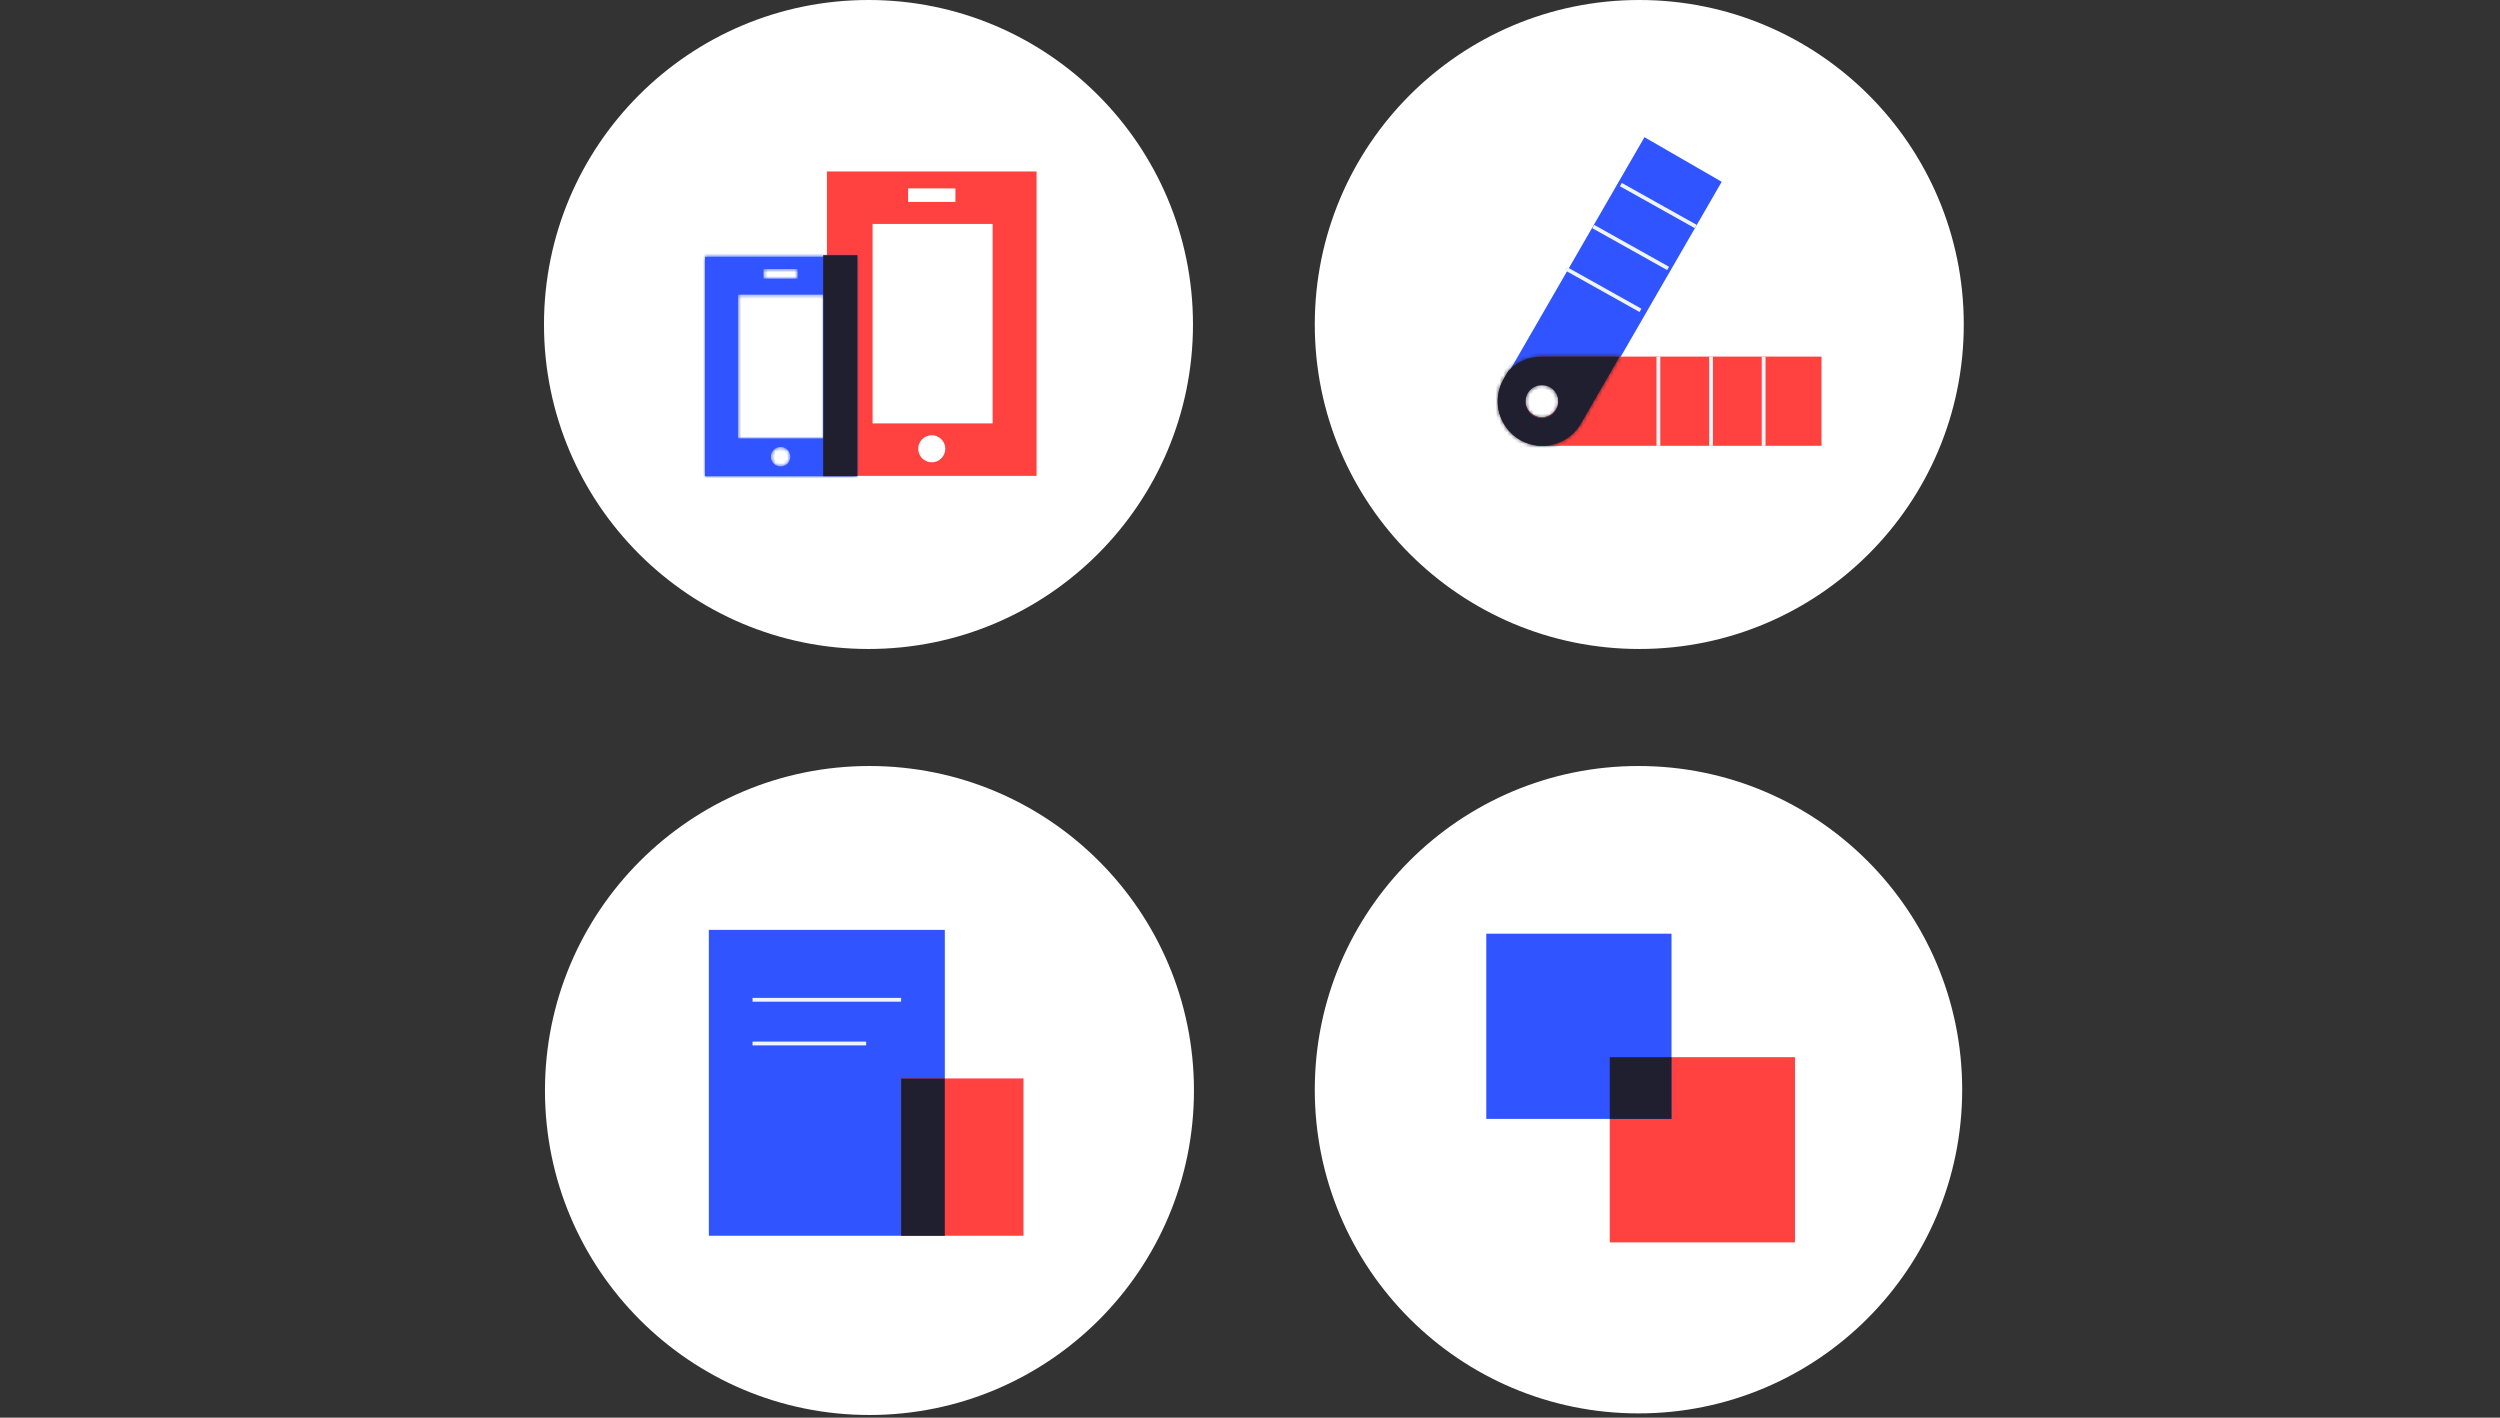 <?xml version="1.0" encoding="UTF-8"?> <svg xmlns="http://www.w3.org/2000/svg" width="656" height="372" viewBox="0 0 656 372" fill="none"><rect x="0" y="0" width="656" height="372" fill="#333333" stroke="none"/> <circle cx="227.89" cy="85.147" r="85.147" fill="white"></circle> <path fill-rule="evenodd" clip-rule="evenodd" d="M216.985 45H272V124.86H216.985V45ZM260.465 58.754H228.964V111.106H260.465V58.754ZM248.042 117.761C248.042 119.722 246.453 121.311 244.492 121.311C242.532 121.311 240.943 119.722 240.943 117.761C240.943 115.801 242.532 114.212 244.492 114.212C246.453 114.212 248.042 115.801 248.042 117.761ZM250.704 49.437H238.281V52.986H250.704V49.437Z" fill="#FF413F"></path> <mask id="path-3-inside-1_423_212" fill="white"> <path fill-rule="evenodd" clip-rule="evenodd" d="M185 67.39H224.662V124.963H185V67.39ZM216.346 77.305H193.636V115.048H216.346V77.305ZM207.39 119.846C207.39 121.259 206.244 122.404 204.831 122.404C203.418 122.404 202.272 121.259 202.272 119.846C202.272 118.432 203.418 117.287 204.831 117.287C206.244 117.287 207.39 118.432 207.39 119.846ZM209.309 70.588H200.353V73.147H209.309V70.588Z"></path> </mask> <path fill-rule="evenodd" clip-rule="evenodd" d="M185 67.39H224.662V124.963H185V67.39ZM216.346 77.305H193.636V115.048H216.346V77.305ZM207.39 119.846C207.39 121.259 206.244 122.404 204.831 122.404C203.418 122.404 202.272 121.259 202.272 119.846C202.272 118.432 203.418 117.287 204.831 117.287C206.244 117.287 207.39 118.432 207.39 119.846ZM209.309 70.588H200.353V73.147H209.309V70.588Z" fill="#3054FF"></path> <path d="M224.662 67.39H225.662V66.39H224.662V67.39ZM185 67.39V66.39H184V67.39H185ZM224.662 124.963V125.963H225.662V124.963H224.662ZM185 124.963H184V125.963H185V124.963ZM193.636 77.305V76.305H192.636V77.305H193.636ZM216.346 77.305H217.346V76.305H216.346V77.305ZM193.636 115.048H192.636V116.048H193.636V115.048ZM216.346 115.048V116.048H217.346V115.048H216.346ZM200.353 70.588V69.588H199.353V70.588H200.353ZM209.309 70.588H210.309V69.588H209.309V70.588ZM200.353 73.147H199.353V74.147H200.353V73.147ZM209.309 73.147V74.147H210.309V73.147H209.309ZM224.662 66.39H185V68.39H224.662V66.39ZM225.662 124.963V67.39H223.662V124.963H225.662ZM185 125.963H224.662V123.963H185V125.963ZM184 67.39V124.963H186V67.39H184ZM193.636 78.305H216.346V76.305H193.636V78.305ZM194.636 115.048V77.305H192.636V115.048H194.636ZM216.346 114.048H193.636V116.048H216.346V114.048ZM215.346 77.305V115.048H217.346V77.305H215.346ZM204.831 123.404C206.796 123.404 208.39 121.811 208.39 119.846H206.39C206.39 120.706 205.692 121.404 204.831 121.404V123.404ZM201.272 119.846C201.272 121.811 202.865 123.404 204.831 123.404V121.404C203.97 121.404 203.272 120.706 203.272 119.846H201.272ZM204.831 116.287C202.865 116.287 201.272 117.88 201.272 119.846H203.272C203.272 118.985 203.97 118.287 204.831 118.287V116.287ZM208.39 119.846C208.39 117.88 206.796 116.287 204.831 116.287V118.287C205.692 118.287 206.39 118.985 206.39 119.846H208.39ZM200.353 71.588H209.309V69.588H200.353V71.588ZM201.353 73.147V70.588H199.353V73.147H201.353ZM209.309 72.147H200.353V74.147H209.309V72.147ZM208.309 70.588V73.147H210.309V70.588H208.309Z" fill="#3054FF" mask="url(#path-3-inside-1_423_212)"></path> <path fill-rule="evenodd" clip-rule="evenodd" d="M225 66.963V124.963H216V66.963H225Z" fill="#1F1F30"></path> <line x1="221.031" y1="287.501" x2="237.031" y2="288.501" stroke="#EEF4FA"></line> <line x1="218.045" y1="295.502" x2="240.045" y2="297.502" stroke="#EEF4FA"></line> <line x1="215.045" y1="304.502" x2="237.045" y2="306.502" stroke="#EEF4FA"></line> <circle cx="429.938" cy="285.938" r="84.938" fill="white"></circle> <rect x="422.399" y="277.4" width="48.6" height="48.6" fill="#FF413F"></rect> <rect x="390" y="245" width="48.6" height="48.6" fill="#3054FF"></rect> <path fill-rule="evenodd" clip-rule="evenodd" d="M438.599 277.4V293.6H422.399V277.4H438.599Z" fill="#1F1F30"></path> <circle cx="430.147" cy="85.147" r="85.147" fill="white"></circle> <path fill-rule="evenodd" clip-rule="evenodd" d="M394.874 99.444C391.642 105.041 393.56 112.199 399.157 115.43C404.754 118.662 411.912 116.744 415.143 111.147L451.773 47.703L431.503 36L394.874 99.444ZM404.585 109.493C406.977 109.493 408.915 107.555 408.915 105.163C408.915 102.772 406.977 100.833 404.585 100.833C402.194 100.833 400.255 102.772 400.255 105.163C400.255 107.555 402.194 109.493 404.585 109.493Z" fill="#3054FF"></path> <path fill-rule="evenodd" clip-rule="evenodd" d="M404.703 93.577C398.239 93.577 393 98.817 393 105.28C393 111.743 398.239 116.983 404.703 116.983H477.962V93.577H404.703ZM404.586 109.493C406.977 109.493 408.916 107.554 408.916 105.163C408.916 102.771 406.977 100.833 404.586 100.833C402.195 100.833 400.256 102.771 400.256 105.163C400.256 107.554 402.195 109.493 404.586 109.493Z" fill="#FF413F"></path> <line x1="425.311" y1="48.436" x2="444.971" y2="59.437" stroke="#EEF4FA"></line> <line x1="462.78" y1="93.577" x2="462.78" y2="116.987" stroke="#EEF4FA"></line> <line x1="448.971" y1="93.577" x2="448.971" y2="116.987" stroke="#EEF4FA"></line> <line x1="435.162" y1="93.577" x2="435.162" y2="116.987" stroke="#EEF4FA"></line> <line x1="418.055" y1="59.437" x2="437.715" y2="70.438" stroke="#EEF4FA"></line> <line x1="410.799" y1="70.438" x2="430.459" y2="81.438" stroke="#EEF4FA"></line> <mask id="path-22-inside-2_423_212" fill="white"> <path fill-rule="evenodd" clip-rule="evenodd" d="M398.853 115.43C393.256 112.199 391.338 105.041 394.57 99.444L395.753 97.394C397.893 95.049 400.975 93.577 404.4 93.577H424.983L414.839 111.147C412.786 114.703 409.148 116.774 405.333 116.983H404.4C404.22 116.983 404.041 116.978 403.863 116.97C402.151 116.848 400.439 116.346 398.853 115.43ZM404.586 109.727C406.977 109.727 408.916 107.788 408.916 105.397C408.916 103.005 406.977 101.067 404.586 101.067C402.194 101.067 400.256 103.005 400.256 105.397C400.256 107.788 402.194 109.727 404.586 109.727Z"></path> </mask> <path fill-rule="evenodd" clip-rule="evenodd" d="M398.853 115.43C393.256 112.199 391.338 105.041 394.57 99.444L395.753 97.394C397.893 95.049 400.975 93.577 404.4 93.577H424.983L414.839 111.147C412.786 114.703 409.148 116.774 405.333 116.983H404.4C404.22 116.983 404.041 116.978 403.863 116.97C402.151 116.848 400.439 116.346 398.853 115.43ZM404.586 109.727C406.977 109.727 408.916 107.788 408.916 105.397C408.916 103.005 406.977 101.067 404.586 101.067C402.194 101.067 400.256 103.005 400.256 105.397C400.256 107.788 402.194 109.727 404.586 109.727Z" fill="#1F1F30"></path> <path d="M394.57 99.444L393.704 98.944L393.704 98.944L394.57 99.444ZM398.853 115.43L398.353 116.296L398.353 116.296L398.853 115.43ZM395.753 97.394L395.014 96.721L394.941 96.801L394.887 96.894L395.753 97.394ZM424.983 93.577L425.849 94.077L426.715 92.577H424.983V93.577ZM414.839 111.147L413.973 110.647L413.973 110.647L414.839 111.147ZM405.333 116.983V117.983H405.36L405.387 117.981L405.333 116.983ZM403.863 116.97L403.791 117.968L403.804 117.969L403.817 117.969L403.863 116.97ZM393.704 98.944C390.196 105.02 392.278 112.788 398.353 116.296L399.353 114.564C394.234 111.609 392.48 105.063 395.436 99.944L393.704 98.944ZM394.887 96.894L393.704 98.944L395.436 99.944L396.619 97.894L394.887 96.894ZM404.4 92.577C400.682 92.577 397.336 94.176 395.014 96.721L396.492 98.069C398.45 95.922 401.268 94.577 404.4 94.577V92.577ZM424.983 92.577H404.4V94.577H424.983V92.577ZM415.706 111.647L425.849 94.077L424.117 93.077L413.973 110.647L415.706 111.647ZM405.387 117.981C409.526 117.755 413.476 115.508 415.706 111.647L413.973 110.647C412.096 113.898 408.771 115.793 405.278 115.984L405.387 117.981ZM404.4 117.983H405.333V115.983H404.4V117.983ZM403.817 117.969C404.011 117.978 404.205 117.983 404.4 117.983V115.983C404.235 115.983 404.071 115.979 403.908 115.971L403.817 117.969ZM398.353 116.296C400.073 117.289 401.932 117.835 403.791 117.968L403.934 115.973C402.37 115.861 400.805 115.403 399.353 114.564L398.353 116.296ZM407.916 105.397C407.916 107.236 406.425 108.727 404.586 108.727V110.727C407.529 110.727 409.916 108.34 409.916 105.397H407.916ZM404.586 102.067C406.425 102.067 407.916 103.558 407.916 105.397H409.916C409.916 102.453 407.529 100.067 404.586 100.067V102.067ZM401.256 105.397C401.256 103.558 402.747 102.067 404.586 102.067V100.067C401.642 100.067 399.256 102.453 399.256 105.397H401.256ZM404.586 108.727C402.747 108.727 401.256 107.236 401.256 105.397H399.256C399.256 108.34 401.642 110.727 404.586 110.727V108.727Z" fill="#1F1F30" mask="url(#path-22-inside-2_423_212)"></path> <circle cx="228.147" cy="286.147" r="85.147" fill="white"></circle> <path d="M247.918 244H186V324.263H247.918V244Z" fill="#3054FF"></path> <path d="M268.557 282.985H236.451V324.263H268.557V282.985Z" fill="#FF413F"></path> <path fill-rule="evenodd" clip-rule="evenodd" d="M247.917 282.985V324.263H236.451V282.985H247.917Z" fill="#1F1F30"></path> <path d="M197.466 262.346H236.451" stroke="#EEF4FA"></path> <path d="M197.466 273.812H227.278" stroke="#EEF4FA"></path> </svg> 